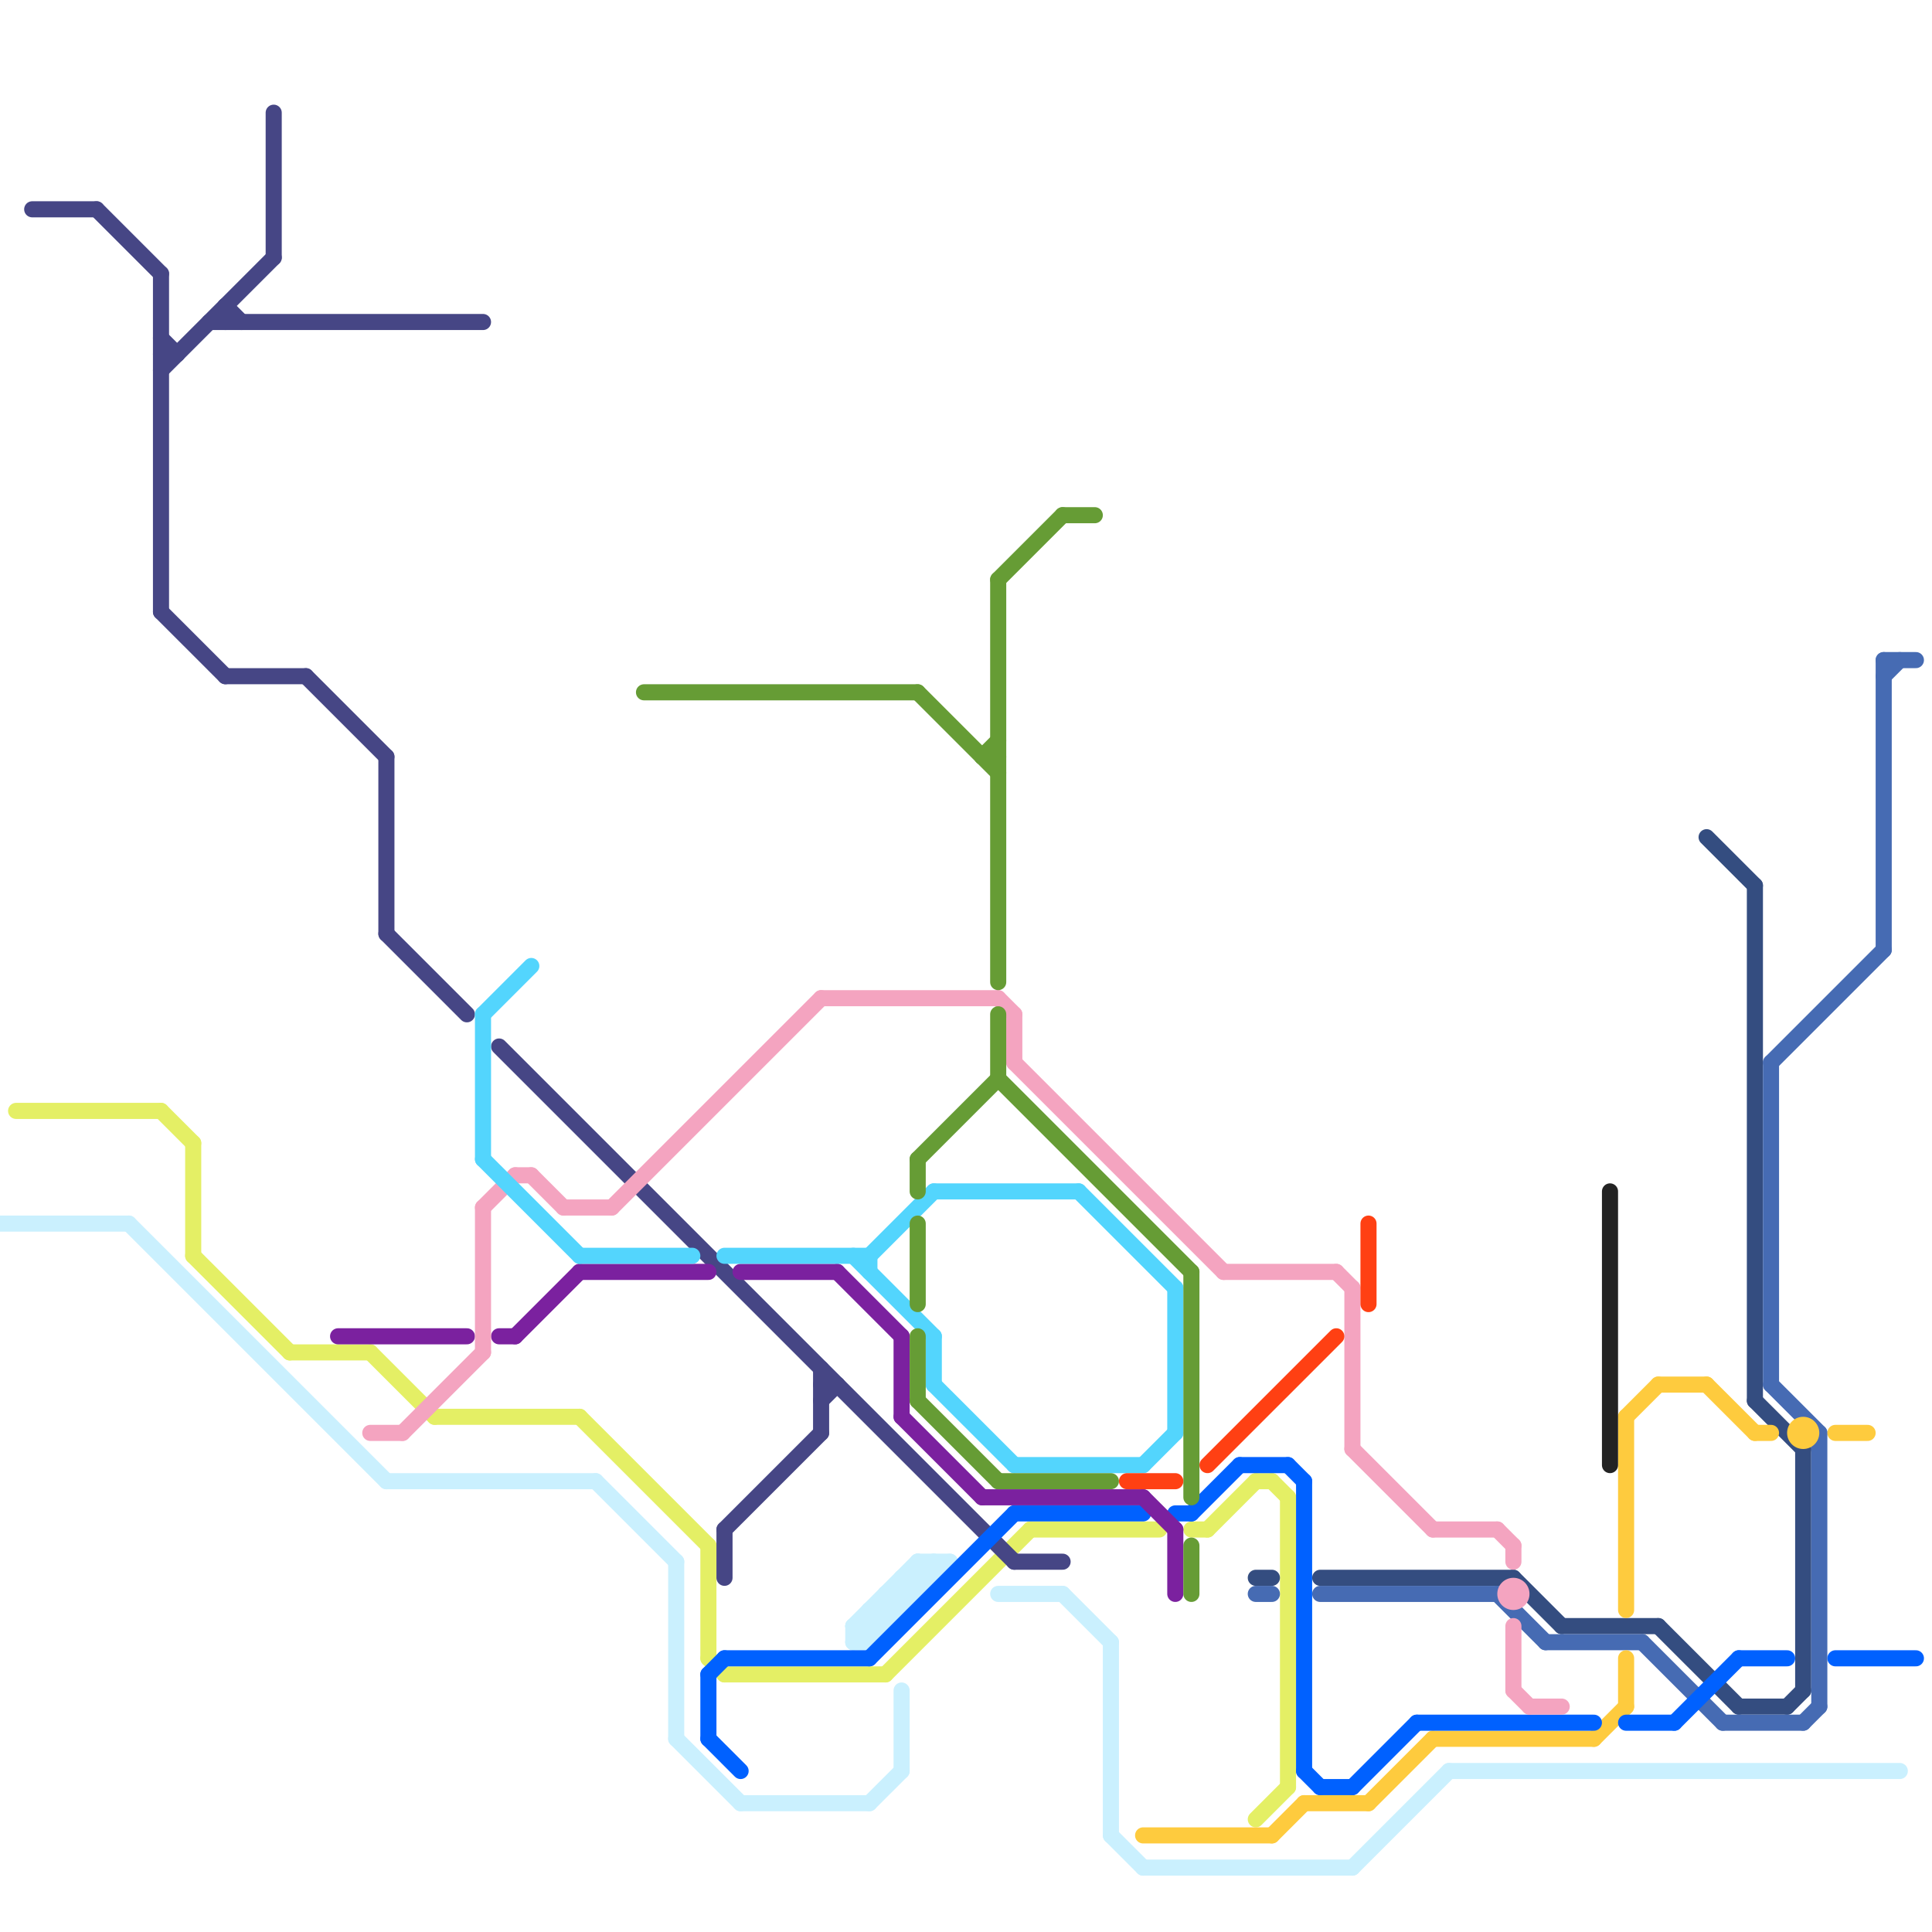 
<svg version="1.1" xmlns="http://www.w3.org/2000/svg" viewBox="0 0 120 120">
<style>line { stroke-width: 1; fill: none; stroke-linecap: round; stroke-linejoin: round; } .c0 { stroke: #caf0fe } .c1 { stroke: #e4ef65 } .c2 { stroke: #464685 } .c3 { stroke: #344d80 } .c4 { stroke: #466bb3 } .c5 { stroke: #fecb3e } .c6 { stroke: #232323 } .c7 { stroke: #0061ff } .c8 { stroke: #7b219f } .c9 { stroke: #f4a4c0 } .c10 { stroke: #53d5fd } .c11 { stroke: #669c35 } .c12 { stroke: #ff4013 }</style><line class="c0" x1="54" y1="100" x2="56" y2="100"/><line class="c0" x1="69" y1="102" x2="69" y2="114"/><line class="c0" x1="54" y1="100" x2="55" y2="101"/><line class="c0" x1="37" y1="92" x2="42" y2="97"/><line class="c0" x1="0" y1="76" x2="8" y2="76"/><line class="c0" x1="56" y1="98" x2="58" y2="98"/><line class="c0" x1="54" y1="100" x2="54" y2="102"/><line class="c0" x1="53" y1="101" x2="55" y2="101"/><line class="c0" x1="24" y1="92" x2="37" y2="92"/><line class="c0" x1="56" y1="98" x2="56" y2="100"/><line class="c0" x1="56" y1="98" x2="57" y2="99"/><line class="c0" x1="90" y1="110" x2="118" y2="110"/><line class="c0" x1="42" y1="108" x2="46" y2="112"/><line class="c0" x1="53" y1="101" x2="54" y2="102"/><line class="c0" x1="42" y1="97" x2="42" y2="108"/><line class="c0" x1="53" y1="102" x2="58" y2="97"/><line class="c0" x1="55" y1="99" x2="57" y2="99"/><line class="c0" x1="62" y1="99" x2="66" y2="99"/><line class="c0" x1="69" y1="114" x2="71" y2="116"/><line class="c0" x1="53" y1="102" x2="54" y2="102"/><line class="c0" x1="46" y1="112" x2="54" y2="112"/><line class="c0" x1="55" y1="99" x2="56" y2="100"/><line class="c0" x1="57" y1="97" x2="59" y2="97"/><line class="c0" x1="58" y1="97" x2="58" y2="98"/><line class="c0" x1="66" y1="99" x2="69" y2="102"/><line class="c0" x1="54" y1="102" x2="59" y2="97"/><line class="c0" x1="53" y1="101" x2="57" y2="97"/><line class="c0" x1="54" y1="112" x2="56" y2="110"/><line class="c0" x1="56" y1="105" x2="56" y2="110"/><line class="c0" x1="57" y1="97" x2="58" y2="98"/><line class="c0" x1="55" y1="99" x2="55" y2="101"/><line class="c0" x1="71" y1="116" x2="84" y2="116"/><line class="c0" x1="84" y1="116" x2="90" y2="110"/><line class="c0" x1="8" y1="76" x2="24" y2="92"/><line class="c0" x1="57" y1="97" x2="57" y2="99"/><line class="c0" x1="53" y1="101" x2="53" y2="102"/><line class="c1" x1="27" y1="88" x2="36" y2="88"/><line class="c1" x1="55" y1="104" x2="64" y2="95"/><line class="c1" x1="12" y1="71" x2="12" y2="78"/><line class="c1" x1="74" y1="95" x2="75" y2="95"/><line class="c1" x1="80" y1="93" x2="80" y2="111"/><line class="c1" x1="45" y1="104" x2="55" y2="104"/><line class="c1" x1="79" y1="92" x2="80" y2="93"/><line class="c1" x1="64" y1="95" x2="72" y2="95"/><line class="c1" x1="12" y1="78" x2="18" y2="84"/><line class="c1" x1="78" y1="113" x2="80" y2="111"/><line class="c1" x1="44" y1="96" x2="44" y2="103"/><line class="c1" x1="75" y1="95" x2="78" y2="92"/><line class="c1" x1="1" y1="69" x2="10" y2="69"/><line class="c1" x1="18" y1="84" x2="23" y2="84"/><line class="c1" x1="10" y1="69" x2="12" y2="71"/><line class="c1" x1="44" y1="103" x2="45" y2="104"/><line class="c1" x1="78" y1="92" x2="79" y2="92"/><line class="c1" x1="36" y1="88" x2="44" y2="96"/><line class="c1" x1="23" y1="84" x2="27" y2="88"/><line class="c2" x1="45" y1="95" x2="45" y2="98"/><line class="c2" x1="51" y1="85" x2="51" y2="89"/><line class="c2" x1="24" y1="47" x2="24" y2="58"/><line class="c2" x1="10" y1="38" x2="14" y2="42"/><line class="c2" x1="10" y1="22" x2="11" y2="22"/><line class="c2" x1="51" y1="87" x2="52" y2="86"/><line class="c2" x1="45" y1="95" x2="51" y2="89"/><line class="c2" x1="14" y1="42" x2="19" y2="42"/><line class="c2" x1="13" y1="20" x2="30" y2="20"/><line class="c2" x1="14" y1="19" x2="14" y2="20"/><line class="c2" x1="10" y1="21" x2="11" y2="22"/><line class="c2" x1="10" y1="23" x2="17" y2="16"/><line class="c2" x1="63" y1="97" x2="66" y2="97"/><line class="c2" x1="17" y1="7" x2="17" y2="16"/><line class="c2" x1="6" y1="13" x2="10" y2="17"/><line class="c2" x1="51" y1="86" x2="52" y2="86"/><line class="c2" x1="2" y1="13" x2="6" y2="13"/><line class="c2" x1="14" y1="19" x2="15" y2="20"/><line class="c2" x1="31" y1="65" x2="63" y2="97"/><line class="c2" x1="24" y1="58" x2="29" y2="63"/><line class="c2" x1="10" y1="17" x2="10" y2="38"/><line class="c2" x1="19" y1="42" x2="24" y2="47"/><line class="c3" x1="112" y1="90" x2="112" y2="105"/><line class="c3" x1="103" y1="101" x2="108" y2="106"/><line class="c3" x1="106" y1="52" x2="109" y2="55"/><line class="c3" x1="97" y1="101" x2="103" y2="101"/><line class="c3" x1="82" y1="98" x2="94" y2="98"/><line class="c3" x1="111" y1="106" x2="112" y2="105"/><line class="c3" x1="109" y1="87" x2="112" y2="90"/><line class="c3" x1="78" y1="98" x2="79" y2="98"/><line class="c3" x1="94" y1="98" x2="97" y2="101"/><line class="c3" x1="109" y1="55" x2="109" y2="87"/><line class="c3" x1="108" y1="106" x2="111" y2="106"/><line class="c4" x1="93" y1="99" x2="96" y2="102"/><line class="c4" x1="117" y1="42" x2="118" y2="41"/><line class="c4" x1="110" y1="66" x2="110" y2="86"/><line class="c4" x1="117" y1="41" x2="117" y2="59"/><line class="c4" x1="110" y1="66" x2="117" y2="59"/><line class="c4" x1="110" y1="86" x2="113" y2="89"/><line class="c4" x1="112" y1="107" x2="113" y2="106"/><line class="c4" x1="78" y1="99" x2="79" y2="99"/><line class="c4" x1="113" y1="89" x2="113" y2="106"/><line class="c4" x1="96" y1="102" x2="102" y2="102"/><line class="c4" x1="102" y1="102" x2="107" y2="107"/><line class="c4" x1="107" y1="107" x2="112" y2="107"/><line class="c4" x1="117" y1="41" x2="119" y2="41"/><line class="c4" x1="82" y1="99" x2="93" y2="99"/><line class="c5" x1="89" y1="108" x2="99" y2="108"/><line class="c5" x1="79" y1="114" x2="81" y2="112"/><line class="c5" x1="71" y1="114" x2="79" y2="114"/><line class="c5" x1="114" y1="89" x2="116" y2="89"/><line class="c5" x1="101" y1="88" x2="101" y2="100"/><line class="c5" x1="101" y1="103" x2="101" y2="106"/><line class="c5" x1="85" y1="112" x2="89" y2="108"/><line class="c5" x1="101" y1="88" x2="103" y2="86"/><line class="c5" x1="106" y1="86" x2="109" y2="89"/><line class="c5" x1="99" y1="108" x2="101" y2="106"/><line class="c5" x1="103" y1="86" x2="106" y2="86"/><line class="c5" x1="109" y1="89" x2="110" y2="89"/><line class="c5" x1="81" y1="112" x2="85" y2="112"/><circle cx="112" cy="89" r="1" fill="#fecb3e" /><line class="c6" x1="100" y1="74" x2="100" y2="91"/><line class="c7" x1="63" y1="94" x2="71" y2="94"/><line class="c7" x1="44" y1="104" x2="44" y2="108"/><line class="c7" x1="88" y1="107" x2="99" y2="107"/><line class="c7" x1="74" y1="94" x2="77" y2="91"/><line class="c7" x1="101" y1="107" x2="104" y2="107"/><line class="c7" x1="82" y1="111" x2="84" y2="111"/><line class="c7" x1="44" y1="104" x2="45" y2="103"/><line class="c7" x1="81" y1="92" x2="81" y2="110"/><line class="c7" x1="44" y1="108" x2="46" y2="110"/><line class="c7" x1="108" y1="103" x2="111" y2="103"/><line class="c7" x1="54" y1="103" x2="63" y2="94"/><line class="c7" x1="73" y1="94" x2="74" y2="94"/><line class="c7" x1="104" y1="107" x2="108" y2="103"/><line class="c7" x1="114" y1="103" x2="119" y2="103"/><line class="c7" x1="81" y1="110" x2="82" y2="111"/><line class="c7" x1="77" y1="91" x2="80" y2="91"/><line class="c7" x1="45" y1="103" x2="54" y2="103"/><line class="c7" x1="84" y1="111" x2="88" y2="107"/><line class="c7" x1="80" y1="91" x2="81" y2="92"/><line class="c8" x1="52" y1="79" x2="56" y2="83"/><line class="c8" x1="61" y1="93" x2="71" y2="93"/><line class="c8" x1="32" y1="83" x2="36" y2="79"/><line class="c8" x1="31" y1="83" x2="32" y2="83"/><line class="c8" x1="73" y1="95" x2="73" y2="99"/><line class="c8" x1="21" y1="83" x2="29" y2="83"/><line class="c8" x1="56" y1="88" x2="61" y2="93"/><line class="c8" x1="71" y1="93" x2="73" y2="95"/><line class="c8" x1="36" y1="79" x2="44" y2="79"/><line class="c8" x1="56" y1="83" x2="56" y2="88"/><line class="c8" x1="46" y1="79" x2="52" y2="79"/><line class="c9" x1="84" y1="80" x2="84" y2="90"/><line class="c9" x1="35" y1="75" x2="38" y2="75"/><line class="c9" x1="25" y1="89" x2="30" y2="84"/><line class="c9" x1="89" y1="95" x2="93" y2="95"/><line class="c9" x1="93" y1="95" x2="94" y2="96"/><line class="c9" x1="30" y1="75" x2="30" y2="84"/><line class="c9" x1="63" y1="63" x2="63" y2="66"/><line class="c9" x1="94" y1="101" x2="94" y2="105"/><line class="c9" x1="62" y1="62" x2="63" y2="63"/><line class="c9" x1="94" y1="105" x2="95" y2="106"/><line class="c9" x1="23" y1="89" x2="25" y2="89"/><line class="c9" x1="51" y1="62" x2="62" y2="62"/><line class="c9" x1="33" y1="73" x2="35" y2="75"/><line class="c9" x1="94" y1="96" x2="94" y2="97"/><line class="c9" x1="83" y1="79" x2="84" y2="80"/><line class="c9" x1="38" y1="75" x2="51" y2="62"/><line class="c9" x1="63" y1="66" x2="76" y2="79"/><line class="c9" x1="95" y1="106" x2="97" y2="106"/><line class="c9" x1="30" y1="75" x2="32" y2="73"/><line class="c9" x1="32" y1="73" x2="33" y2="73"/><line class="c9" x1="84" y1="90" x2="89" y2="95"/><line class="c9" x1="76" y1="79" x2="83" y2="79"/><circle cx="94" cy="99" r="1" fill="#f4a4c0" /><line class="c10" x1="73" y1="80" x2="73" y2="89"/><line class="c10" x1="71" y1="91" x2="73" y2="89"/><line class="c10" x1="58" y1="86" x2="63" y2="91"/><line class="c10" x1="58" y1="83" x2="58" y2="86"/><line class="c10" x1="67" y1="74" x2="73" y2="80"/><line class="c10" x1="30" y1="63" x2="33" y2="60"/><line class="c10" x1="45" y1="78" x2="54" y2="78"/><line class="c10" x1="63" y1="91" x2="71" y2="91"/><line class="c10" x1="54" y1="78" x2="58" y2="74"/><line class="c10" x1="36" y1="78" x2="43" y2="78"/><line class="c10" x1="30" y1="72" x2="36" y2="78"/><line class="c10" x1="53" y1="78" x2="58" y2="83"/><line class="c10" x1="58" y1="74" x2="67" y2="74"/><line class="c10" x1="30" y1="63" x2="30" y2="72"/><line class="c10" x1="54" y1="78" x2="54" y2="79"/><line class="c11" x1="57" y1="87" x2="62" y2="92"/><line class="c11" x1="40" y1="43" x2="57" y2="43"/><line class="c11" x1="62" y1="36" x2="62" y2="61"/><line class="c11" x1="62" y1="92" x2="69" y2="92"/><line class="c11" x1="57" y1="83" x2="57" y2="87"/><line class="c11" x1="62" y1="63" x2="62" y2="67"/><line class="c11" x1="74" y1="79" x2="74" y2="93"/><line class="c11" x1="62" y1="67" x2="74" y2="79"/><line class="c11" x1="61" y1="47" x2="62" y2="47"/><line class="c11" x1="57" y1="72" x2="57" y2="74"/><line class="c11" x1="74" y1="96" x2="74" y2="99"/><line class="c11" x1="61" y1="47" x2="62" y2="46"/><line class="c11" x1="57" y1="43" x2="62" y2="48"/><line class="c11" x1="57" y1="72" x2="62" y2="67"/><line class="c11" x1="57" y1="76" x2="57" y2="81"/><line class="c11" x1="66" y1="32" x2="68" y2="32"/><line class="c11" x1="62" y1="36" x2="66" y2="32"/><line class="c12" x1="70" y1="92" x2="73" y2="92"/><line class="c12" x1="75" y1="91" x2="83" y2="83"/><line class="c12" x1="85" y1="76" x2="85" y2="81"/>


</svg>

